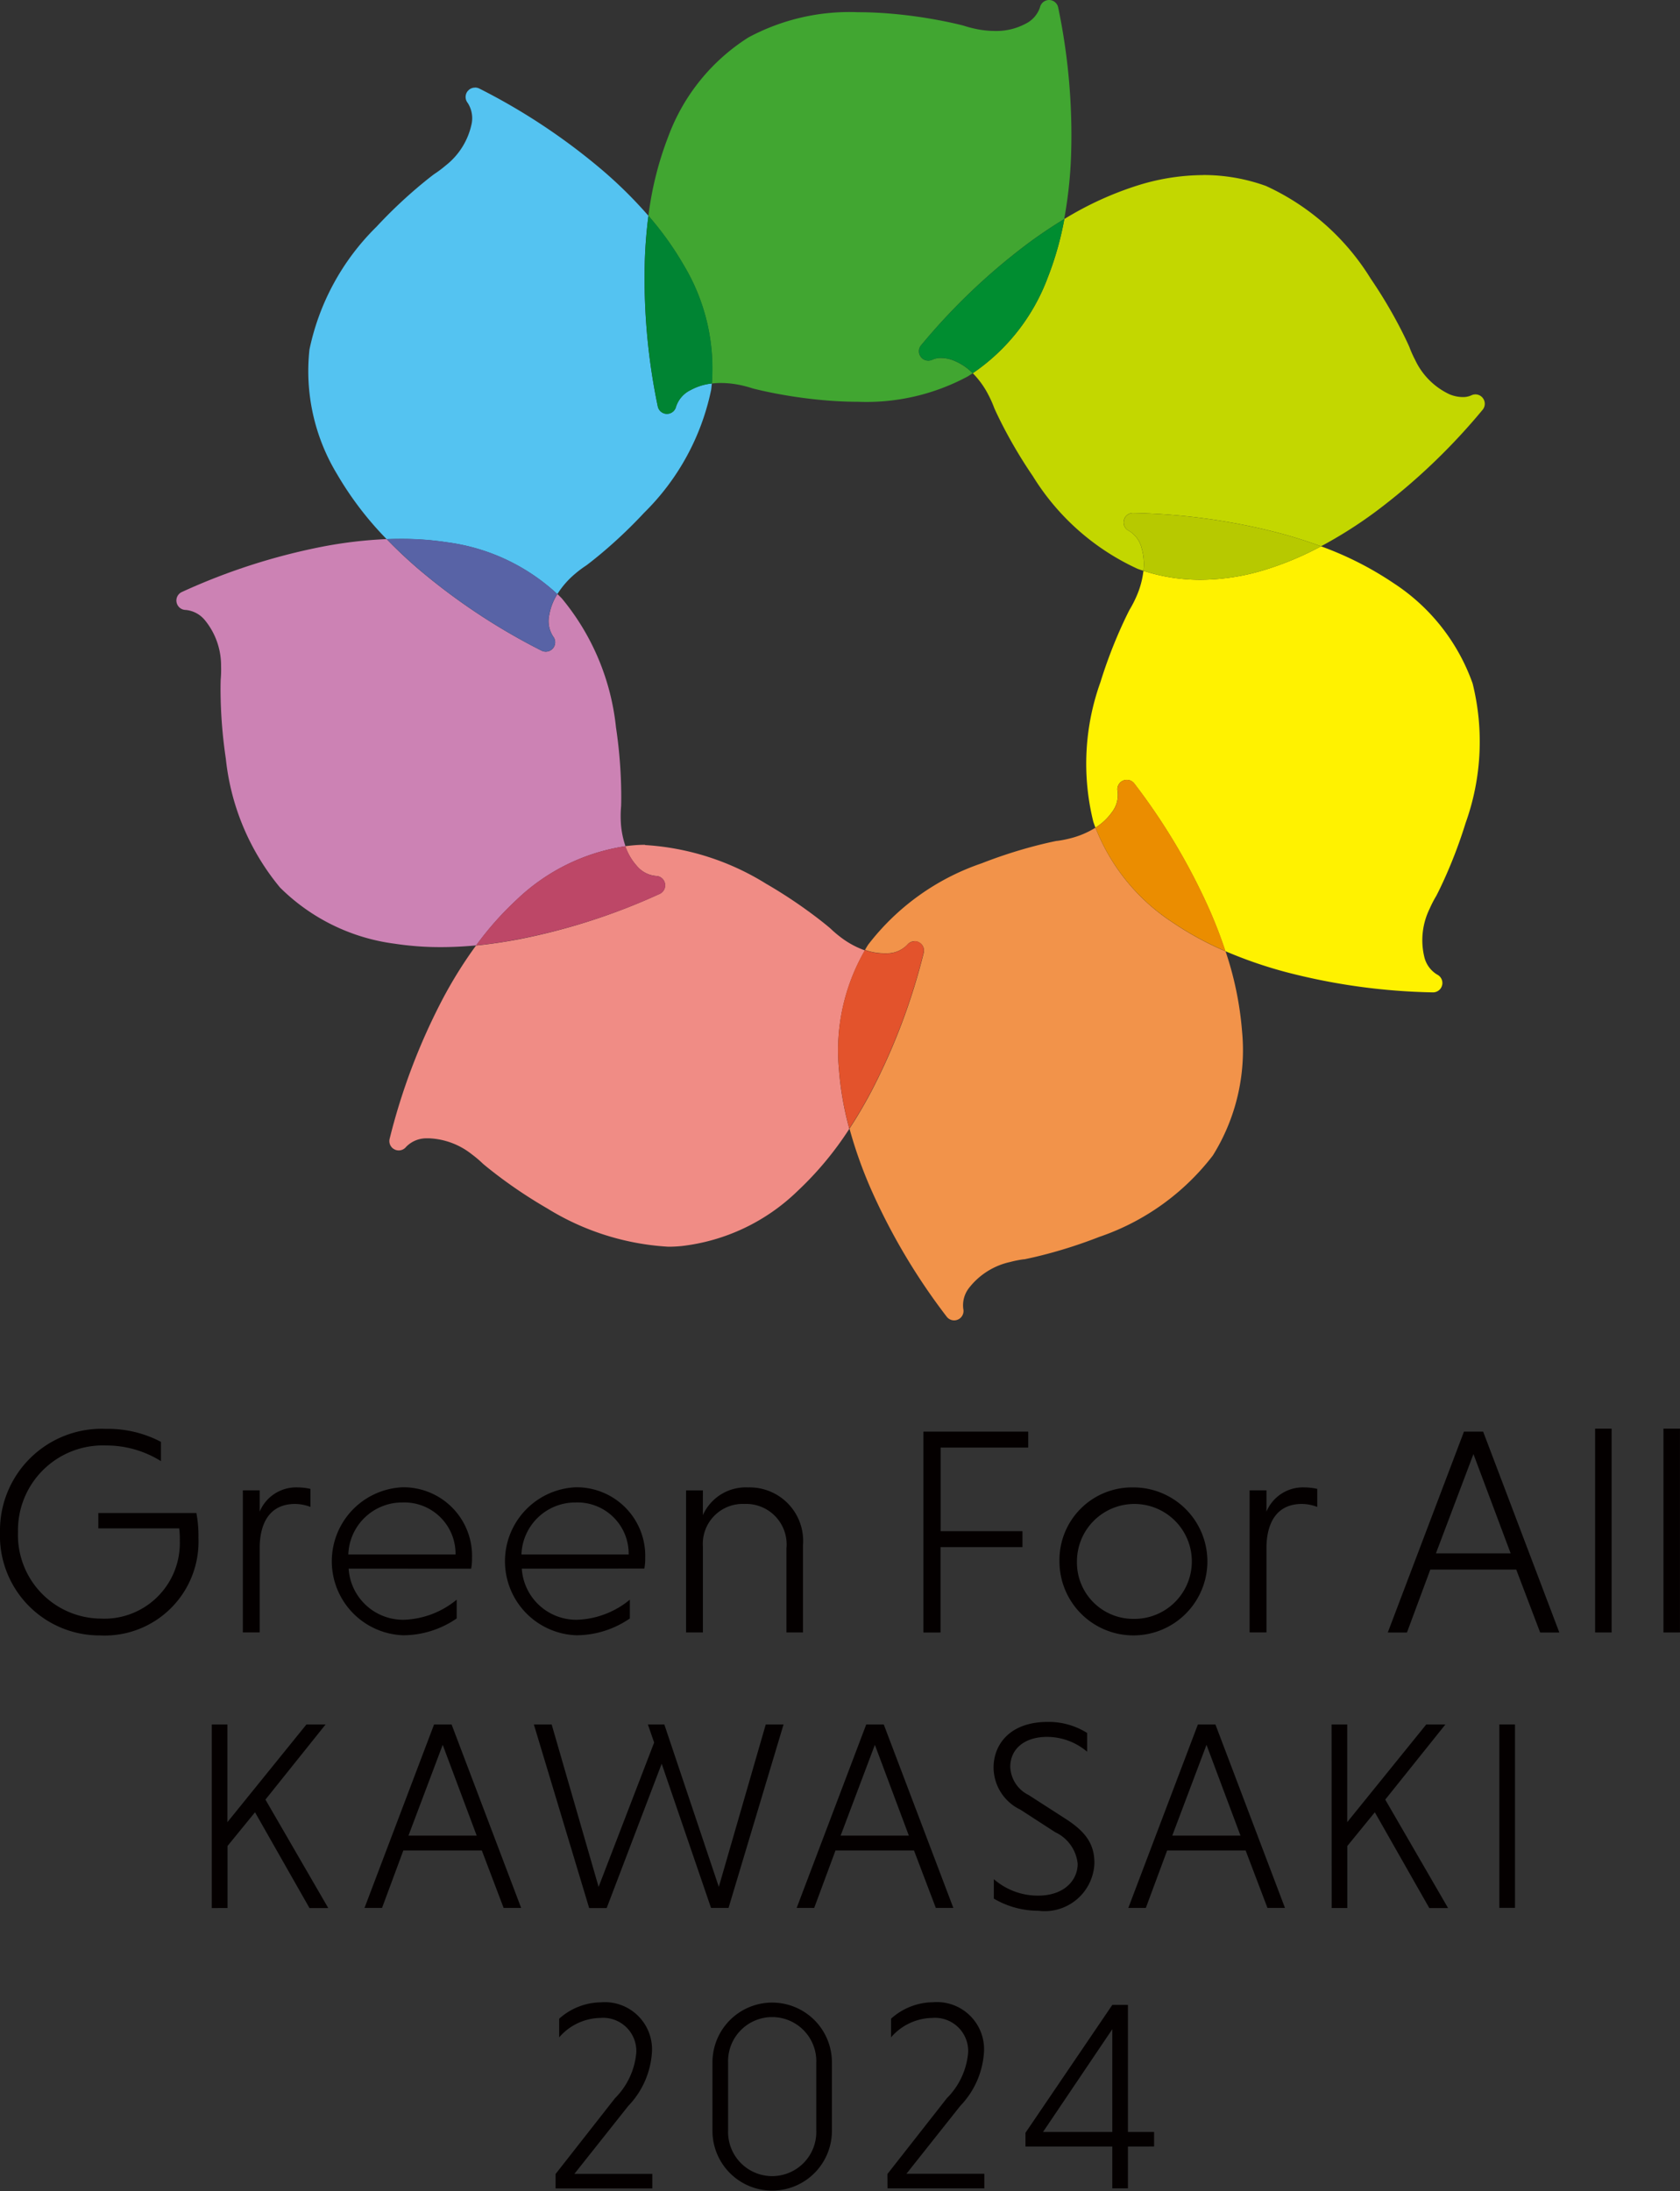<svg xmlns="http://www.w3.org/2000/svg" xmlns:xlink="http://www.w3.org/1999/xlink" width="53.697" height="70" viewBox="0 0 53.697 70"><rect x="0" y="0" width="53.697" height="70" fill="#333333" stroke="none"/><defs><clipPath id="a"><rect width="53.697" height="70" fill="none"/></clipPath></defs><g clip-path="url(#a)"><path d="M113.835,0h0a.3.3,0,0,0-.292.232.9.9,0,0,1-.46.526,1.984,1.984,0,0,1-.978.231,3.012,3.012,0,0,1-.563-.055,3.614,3.614,0,0,1-.434-.112l-.017-.005s-.28-.075-.738-.163a15.31,15.31,0,0,0-1.728-.23c-.277-.02-.579-.034-.9-.034a6.83,6.83,0,0,0-3.5.805,6.353,6.353,0,0,0-2.565,3.172,10.576,10.576,0,0,0-.633,2.529,10.009,10.009,0,0,1,1.125,1.571,6.4,6.4,0,0,1,.9,3.786,2.445,2.445,0,0,1,.294-.017,3,3,0,0,1,.563.056,3.581,3.581,0,0,1,.434.112l.016.005s.284.076.738.163h0a15.347,15.347,0,0,0,1.728.23c.277.02.579.034.9.034a6.831,6.831,0,0,0,3.5-.805q.085-.052.167-.106a1.827,1.827,0,0,0-.593-.4,1.139,1.139,0,0,0-.421-.088.643.643,0,0,0-.277.056.3.3,0,0,1-.363-.083l-.031-.048a.3.3,0,0,1,.03-.325,20.019,20.019,0,0,1,3.431-3.267q.577-.425,1.148-.77a14.053,14.053,0,0,0,.221-2.047,19.95,19.95,0,0,0-.414-4.72A.3.3,0,0,0,113.835,0" transform="translate(-80.302 0)" fill="#41a631"/><path d="M53.356,13.644a.3.3,0,0,0-.2.072l-.04.041a.3.3,0,0,0,0,.373.9.9,0,0,1,.124.687,2.285,2.285,0,0,1-.824,1.314,3.591,3.591,0,0,1-.358.269l-.015.01s-.233.172-.587.475A15.359,15.359,0,0,0,50.2,18.092a7.7,7.7,0,0,0-2.14,3.921A6.353,6.353,0,0,0,48.946,26a10.578,10.578,0,0,0,1.583,2.072q.23-.009.454-.009a9.637,9.637,0,0,1,1.476.109,6.4,6.4,0,0,1,3.523,1.655,2.8,2.8,0,0,1,.564-.646,3.59,3.59,0,0,1,.358-.269l.014-.01s.236-.174.588-.475a15.39,15.39,0,0,0,1.258-1.207A7.7,7.7,0,0,0,60.9,23.295q.012-.1.021-.2a1.829,1.829,0,0,0-.684.213.9.9,0,0,0-.46.526.3.3,0,0,1-.292.232h0a.312.312,0,0,1-.056-.005.3.3,0,0,1-.235-.226,20.008,20.008,0,0,1-.414-4.719q.027-.716.114-1.377a14.043,14.043,0,0,0-1.463-1.449,19.942,19.942,0,0,0-3.948-2.619.3.3,0,0,0-.128-.029" transform="translate(-38.169 -10.845)" fill="#54c3f1"/><path d="M100.54,33.612q-.087.661-.114,1.378a20.022,20.022,0,0,0,.414,4.719.3.3,0,0,0,.235.226.314.314,0,0,0,.056.005h0a.3.3,0,0,0,.292-.232.9.9,0,0,1,.46-.526,1.829,1.829,0,0,1,.684-.213,6.4,6.4,0,0,0-.9-3.786,10.022,10.022,0,0,0-1.125-1.571" transform="translate(-79.813 -26.716)" fill="#008433"/><path d="M34.2,83.951a14.045,14.045,0,0,0-2.045.24,19.942,19.942,0,0,0-4.509,1.454.3.3,0,0,0-.168.28.306.306,0,0,0,.008.057.3.3,0,0,0,.291.233.9.9,0,0,1,.615.331,2.285,2.285,0,0,1,.514,1.463,3.607,3.607,0,0,1-.013.448v.018s-.011.29.005.755a15.4,15.4,0,0,0,.16,1.736,7.7,7.7,0,0,0,1.732,4.117,6.352,6.352,0,0,0,3.664,1.795,9.61,9.61,0,0,0,1.476.109q.548,0,1.131-.055a9.992,9.992,0,0,1,1.281-1.446,6.4,6.4,0,0,1,3.491-1.722,2.806,2.806,0,0,1-.153-.844,3.565,3.565,0,0,1,.013-.448v-.017s.011-.293-.005-.756h0a15.3,15.3,0,0,0-.16-1.736,7.7,7.7,0,0,0-1.731-4.117c-.046-.047-.093-.094-.141-.139a1.829,1.829,0,0,0-.26.668.9.9,0,0,0,.124.687.3.3,0,0,1,0,.373l-.04.041a.3.3,0,0,1-.324.043A20.028,20.028,0,0,1,35.205,84.9q-.543-.467-1.006-.948" transform="translate(-21.84 -66.728)" fill="#cc82b4"/><path d="M60.7,83.906q-.224,0-.454.009.463.48,1.006.948A20.019,20.019,0,0,0,65.2,87.482a.3.3,0,0,0,.323-.043l.04-.041a.3.3,0,0,0,0-.373.9.9,0,0,1-.124-.687,1.829,1.829,0,0,1,.26-.668,6.4,6.4,0,0,0-3.523-1.655,9.637,9.637,0,0,0-1.476-.109" transform="translate(-47.885 -66.692)" fill="#5863a6"/><path d="M68.846,131.559a4.26,4.26,0,0,0-.432.022q-.1.01-.2.023a1.827,1.827,0,0,0,.36.619.9.9,0,0,0,.615.331.3.3,0,0,1,.292.233.307.307,0,0,1,.007.057.3.3,0,0,1-.168.28,20,20,0,0,1-4.509,1.454q-.7.133-1.368.2a14.027,14.027,0,0,0-1.087,1.749,19.942,19.942,0,0,0-1.675,4.432.3.3,0,0,0,.114.306l.049.029a.3.3,0,0,0,.364-.083.9.9,0,0,1,.642-.274c.033,0,.066,0,.1,0a2.358,2.358,0,0,1,1.364.514,3.528,3.528,0,0,1,.342.289l.013.012s.22.189.594.467a15.371,15.371,0,0,0,1.457.957A8.267,8.267,0,0,0,69.59,144.4a4.2,4.2,0,0,0,.431-.022,6.354,6.354,0,0,0,3.687-1.745,10.58,10.58,0,0,0,1.668-2,9.99,9.99,0,0,1-.332-1.9,6.4,6.4,0,0,1,.83-3.8,2.811,2.811,0,0,1-.755-.406,3.618,3.618,0,0,1-.342-.289l-.013-.012s-.222-.192-.594-.467a15.379,15.379,0,0,0-1.457-.957,8.266,8.266,0,0,0-3.867-1.235" transform="translate(-48.229 -104.569)" fill="#f08c85"/><path d="M78.945,131.778a6.4,6.4,0,0,0-3.491,1.722,9.992,9.992,0,0,0-1.281,1.446q.663-.062,1.368-.2A20.012,20.012,0,0,0,80.05,133.3a.3.3,0,0,0,.168-.28.291.291,0,0,0-.007-.057.3.3,0,0,0-.291-.233.9.9,0,0,1-.615-.331,1.827,1.827,0,0,1-.36-.619" transform="translate(-58.956 -104.743)" fill="#bd4767"/><path d="M140.193,128.885a2.8,2.8,0,0,1-.789.337,3.607,3.607,0,0,1-.439.087l-.017,0s-.289.055-.736.173h0a15.326,15.326,0,0,0-1.657.542,7.7,7.7,0,0,0-3.629,2.6c-.036.056-.071.112-.1.168a1.886,1.886,0,0,0,.609.108c.034,0,.067,0,.1,0a.9.9,0,0,0,.642-.274.3.3,0,0,1,.363-.083l.049.03a.3.3,0,0,1,.114.306,20.006,20.006,0,0,1-1.674,4.432q-.335.633-.7,1.191a14.079,14.079,0,0,0,.69,1.941,19.966,19.966,0,0,0,2.421,4.072.3.3,0,0,0,.233.112.3.3,0,0,0,.077-.01.308.308,0,0,0,.054-.02.3.3,0,0,0,.162-.336.9.9,0,0,1,.186-.673,2.284,2.284,0,0,1,1.312-.826,3.528,3.528,0,0,1,.439-.087l.018,0s.285-.054.735-.173a15.35,15.35,0,0,0,1.657-.542,7.7,7.7,0,0,0,3.629-2.6,6.353,6.353,0,0,0,.934-3.971,10.588,10.588,0,0,0-.527-2.553,9.99,9.99,0,0,1-1.7-.927,6.4,6.4,0,0,1-2.456-3.02" transform="translate(-105.177 -102.443)" fill="#f2934a"/><path d="M133.042,146.593a.3.3,0,0,0-.233.113.9.9,0,0,1-.642.274c-.033,0-.066,0-.1,0a1.892,1.892,0,0,1-.609-.108,6.4,6.4,0,0,0-.83,3.8,9.993,9.993,0,0,0,.332,1.9q.365-.558.7-1.191a19.993,19.993,0,0,0,1.674-4.432.3.3,0,0,0-.114-.306l-.049-.03a.3.3,0,0,0-.13-.03" transform="translate(-103.813 -116.518)" fill="#e3532c"/><path d="M176.677,85.075a10,10,0,0,1-1.782.747,7.1,7.1,0,0,1-2.066.322A5.889,5.889,0,0,1,171,85.859a2.8,2.8,0,0,1-.228.827,3.581,3.581,0,0,1-.206.4l-.009.015s-.137.26-.323.683h0a15.318,15.318,0,0,0-.609,1.633,7.7,7.7,0,0,0-.226,4.461q.032.094.066.186a1.825,1.825,0,0,0,.524-.489.9.9,0,0,0,.186-.673.3.3,0,0,1,.162-.336.3.3,0,0,1,.054-.02.3.3,0,0,1,.31.1,20,20,0,0,1,2.421,4.072q.286.657.495,1.291a14.057,14.057,0,0,0,1.947.671,19.98,19.98,0,0,0,4.685.646h.008a.3.3,0,0,0,.273-.179l.018-.054a.3.3,0,0,0-.161-.336.9.9,0,0,1-.41-.565,2.284,2.284,0,0,1,.172-1.541,3.606,3.606,0,0,1,.206-.4l.009-.016s.136-.256.323-.683a15.334,15.334,0,0,0,.609-1.633,7.7,7.7,0,0,0,.226-4.461A6.352,6.352,0,0,0,179,86.255a10.579,10.579,0,0,0-2.325-1.18" transform="translate(-134.453 -67.621)" fill="#fff200"/><path d="M171.68,121.44a.3.3,0,0,0-.077.01.281.281,0,0,0-.054.02.3.3,0,0,0-.162.336.9.9,0,0,1-.186.673,1.83,1.83,0,0,1-.524.489,6.4,6.4,0,0,0,2.456,3.02,10,10,0,0,0,1.7.927q-.208-.633-.495-1.291a20.012,20.012,0,0,0-2.421-4.072.3.3,0,0,0-.233-.111" transform="translate(-135.662 -96.526)" fill="#eb8d00"/><path d="M158.921,27.269a7.111,7.111,0,0,0-2.066.322,10.592,10.592,0,0,0-2.372,1.082,10.012,10.012,0,0,1-.526,1.859,6.4,6.4,0,0,1-2.4,3.066,2.8,2.8,0,0,1,.5.694,3.5,3.5,0,0,1,.183.409l.006.016s.117.269.333.679h0a15.39,15.39,0,0,0,.9,1.494,7.7,7.7,0,0,0,3.346,2.958c.062.023.125.044.188.064a1.83,1.83,0,0,0-.056-.714.9.9,0,0,0-.41-.565.3.3,0,0,1-.162-.336l.018-.054a.3.3,0,0,1,.273-.179h.006a20.033,20.033,0,0,1,4.688.646q.692.186,1.318.418a14.053,14.053,0,0,0,1.738-1.1,19.954,19.954,0,0,0,3.432-3.267.3.3,0,0,0,.03-.325l-.031-.048a.3.3,0,0,0-.233-.113.3.3,0,0,0-.13.03.643.643,0,0,1-.277.056,1.14,1.14,0,0,1-.421-.088,2.285,2.285,0,0,1-1.1-1.1,3.567,3.567,0,0,1-.183-.409l-.007-.017s-.116-.266-.332-.678a15.324,15.324,0,0,0-.9-1.495,7.7,7.7,0,0,0-3.346-2.958,5.886,5.886,0,0,0-2.013-.349" transform="translate(-120.465 -21.675)" fill="#c3d700"/><path d="M147.821,34.113q-.571.344-1.148.77a20.014,20.014,0,0,0-3.431,3.266.3.3,0,0,0-.03.325l.031.048a.3.3,0,0,0,.233.113.3.3,0,0,0,.13-.03.643.643,0,0,1,.277-.056,1.142,1.142,0,0,1,.42.088,1.831,1.831,0,0,1,.593.4,6.4,6.4,0,0,0,2.4-3.066,10.007,10.007,0,0,0,.527-1.859" transform="translate(-113.803 -27.114)" fill="#008d30"/><path d="M175.366,79.888h-.006a.3.3,0,0,0-.272.179l-.018.054a.3.3,0,0,0,.161.336.9.9,0,0,1,.41.565,1.829,1.829,0,0,1,.056.714,5.889,5.889,0,0,0,1.826.285,7.105,7.105,0,0,0,2.067-.322,9.985,9.985,0,0,0,1.782-.747q-.625-.232-1.318-.418a20.045,20.045,0,0,0-4.688-.646" transform="translate(-139.147 -63.498)" fill="#b7c900"/><path d="M5.144,223.517a3.294,3.294,0,0,0-1.756-.5,2.711,2.711,0,0,0-2.813,2.766,2.67,2.67,0,0,0,2.633,2.765,2.414,2.414,0,0,0,2.539-2.482,2.755,2.755,0,0,0-.019-.4H3.143v-.491H6.277a3.95,3.95,0,0,1,.066.793A3,3,0,0,1,3.2,229.086a3.186,3.186,0,0,1-3.2-3.3,3.252,3.252,0,0,1,3.388-3.3,3.647,3.647,0,0,1,1.756.415Z" transform="translate(0 -176.836)" fill="#040000"/><path d="M38.373,232.408a1.261,1.261,0,0,1,1.217-.774,1.911,1.911,0,0,1,.406.047v.576a1.412,1.412,0,0,0-.491-.095c-.774,0-1.114.557-1.132,1.359v2.746h-.538v-4.54h.538Z" transform="translate(-30.073 -184.113)" fill="#040000"/><path d="M52.156,234.229a1.745,1.745,0,0,0,1.774,1.633,2.789,2.789,0,0,0,1.68-.642v.6a3.031,3.031,0,0,1-1.708.538,2.366,2.366,0,0,1-.028-4.728A2.191,2.191,0,0,1,56.1,233.89a1.692,1.692,0,0,1-.028.34Zm-.009-.453h3.426a1.637,1.637,0,0,0-1.7-1.661,1.721,1.721,0,0,0-1.727,1.661" transform="translate(-41.013 -184.113)" fill="#040000"/><path d="M79.134,234.229a1.745,1.745,0,0,0,1.774,1.633,2.789,2.789,0,0,0,1.68-.642v.6a3.03,3.03,0,0,1-1.708.538,2.366,2.366,0,0,1-.028-4.728,2.191,2.191,0,0,1,2.227,2.256,1.693,1.693,0,0,1-.028.34Zm-.009-.453H82.55a1.637,1.637,0,0,0-1.7-1.661,1.721,1.721,0,0,0-1.727,1.661" transform="translate(-62.456 -184.113)" fill="#040000"/><path d="M107.417,232.521a1.5,1.5,0,0,1,1.444-.887,1.71,1.71,0,0,1,1.756,1.85v2.784h-.528v-2.69a1.294,1.294,0,0,0-1.34-1.416,1.276,1.276,0,0,0-1.331,1.359v2.747h-.538v-4.54h.538Z" transform="translate(-84.952 -184.113)" fill="#040000"/><path d="M144.411,226.63v2.728h-.547V222.94h3.35v.51h-2.8v2.671h2.615v.51Z" transform="translate(-114.349 -177.202)" fill="#040000"/><path d="M167.4,231.633a2.364,2.364,0,1,1-2.359,2.36,2.319,2.319,0,0,1,2.359-2.36m0,4.2a1.836,1.836,0,1,0-1.8-1.84,1.8,1.8,0,0,0,1.8,1.84" transform="translate(-131.178 -184.112)" fill="#040000"/><path d="M195.221,232.408a1.262,1.262,0,0,1,1.218-.774,1.911,1.911,0,0,1,.406.047v.576a1.413,1.413,0,0,0-.491-.095c-.774,0-1.114.557-1.133,1.359v2.746h-.538v-4.54h.538Z" transform="translate(-154.742 -184.113)" fill="#040000"/><path d="M220.317,227.347H217.57l-.746,2.01h-.613l2.435-6.418h.613l2.435,6.418h-.613Zm-2.567-.519h2.388l-1.189-3.171Z" transform="translate(-171.854 -177.201)" fill="#040000"/><rect width="0.528" height="6.512" transform="translate(50.984 45.643)" fill="#040000"/><rect width="0.528" height="6.512" transform="translate(53.168 45.643)" fill="#040000"/><path d="M33,268.546h.5v3.12l2.525-3.12h.612l-1.922,2.4,2.008,3.465h-.6l-1.741-3.06-.879,1.077v1.982H33Z" transform="translate(-26.231 -213.451)" fill="#040000"/><path d="M60.539,272.57H58.031l-.681,1.836h-.56l2.223-5.861h.56l2.223,5.861h-.56Zm-2.344-.474h2.18l-1.086-2.9Z" transform="translate(-45.139 -213.451)" fill="#040000"/><path d="M83.178,268.546h.569l1.5,5.188,1.775-4.611-.2-.577h.526l1.741,5.188,1.5-5.188h.569L89.4,274.406h-.56L87.263,269.8l-1.758,4.611h-.56Z" transform="translate(-66.114 -213.451)" fill="#040000"/><path d="M127.869,272.57h-2.508l-.681,1.836h-.56l2.223-5.861h.56l2.224,5.861h-.56Zm-2.344-.474h2.18l-1.086-2.9Z" transform="translate(-98.656 -213.451)" fill="#040000"/><path d="M157.779,269.083a1.982,1.982,0,0,0-1.284-.474c-.707,0-1.172.379-1.172.957a1.043,1.043,0,0,0,.586.9l1.138.733c.715.448.965.853.965,1.448a1.591,1.591,0,0,1-1.793,1.517,2.8,2.8,0,0,1-1.422-.388v-.621a2.15,2.15,0,0,0,1.413.526c.836,0,1.267-.491,1.267-1.017a1.248,1.248,0,0,0-.715-1.008l-1.12-.724a1.5,1.5,0,0,1-.853-1.344c0-.715.5-1.457,1.732-1.457a2.3,2.3,0,0,1,1.258.353Z" transform="translate(-123.032 -213.118)" fill="#040000"/><path d="M179.537,272.57h-2.508l-.681,1.836h-.56l2.224-5.861h.56l2.223,5.861h-.56Zm-2.344-.474h2.18l-1.086-2.9Z" transform="translate(-139.724 -213.451)" fill="#040000"/><path d="M207.453,268.546h.5v3.12l2.525-3.12h.612l-1.922,2.4,2.008,3.465h-.6l-1.741-3.06-.879,1.077v1.982h-.5Z" transform="translate(-164.892 -213.451)" fill="#040000"/><rect width="0.5" height="5.86" transform="translate(47.923 55.094)" fill="#040000"/><path d="M86.554,317.285l1.9-2.422a2.341,2.341,0,0,0,.681-1.465,1.061,1.061,0,0,0-1.146-1.1,1.78,1.78,0,0,0-1.319.62v-.595A2.026,2.026,0,0,1,88,311.8a1.508,1.508,0,0,1,1.637,1.551,2.718,2.718,0,0,1-.758,1.758l-1.724,2.172h2.491v.465H86.554Z" transform="translate(-68.797 -247.828)" fill="#040000"/><path d="M114.817,313.718v2.189a1.909,1.909,0,1,1-3.818,0v-2.189a1.909,1.909,0,1,1,3.818,0m-3.318.017v2.155a1.41,1.41,0,1,0,2.818,0v-2.155a1.41,1.41,0,1,0-2.818,0" transform="translate(-88.227 -247.829)" fill="#040000"/><path d="M138.255,317.285l1.9-2.422a2.341,2.341,0,0,0,.681-1.465,1.061,1.061,0,0,0-1.146-1.1,1.78,1.78,0,0,0-1.319.62v-.595a2.026,2.026,0,0,1,1.336-.526,1.508,1.508,0,0,1,1.637,1.551,2.718,2.718,0,0,1-.758,1.758l-1.724,2.172h2.491v.465h-3.094Z" transform="translate(-109.891 -247.828)" fill="#040000"/><path d="M163.042,316.741v1.336h-.5v-1.336h-2.775v-.44l2.775-4.085h.5v4.059h.836v.465Zm-.5-.465v-3.284l-2.215,3.284Z" transform="translate(-126.99 -248.162)" fill="#040000"/></g></svg>